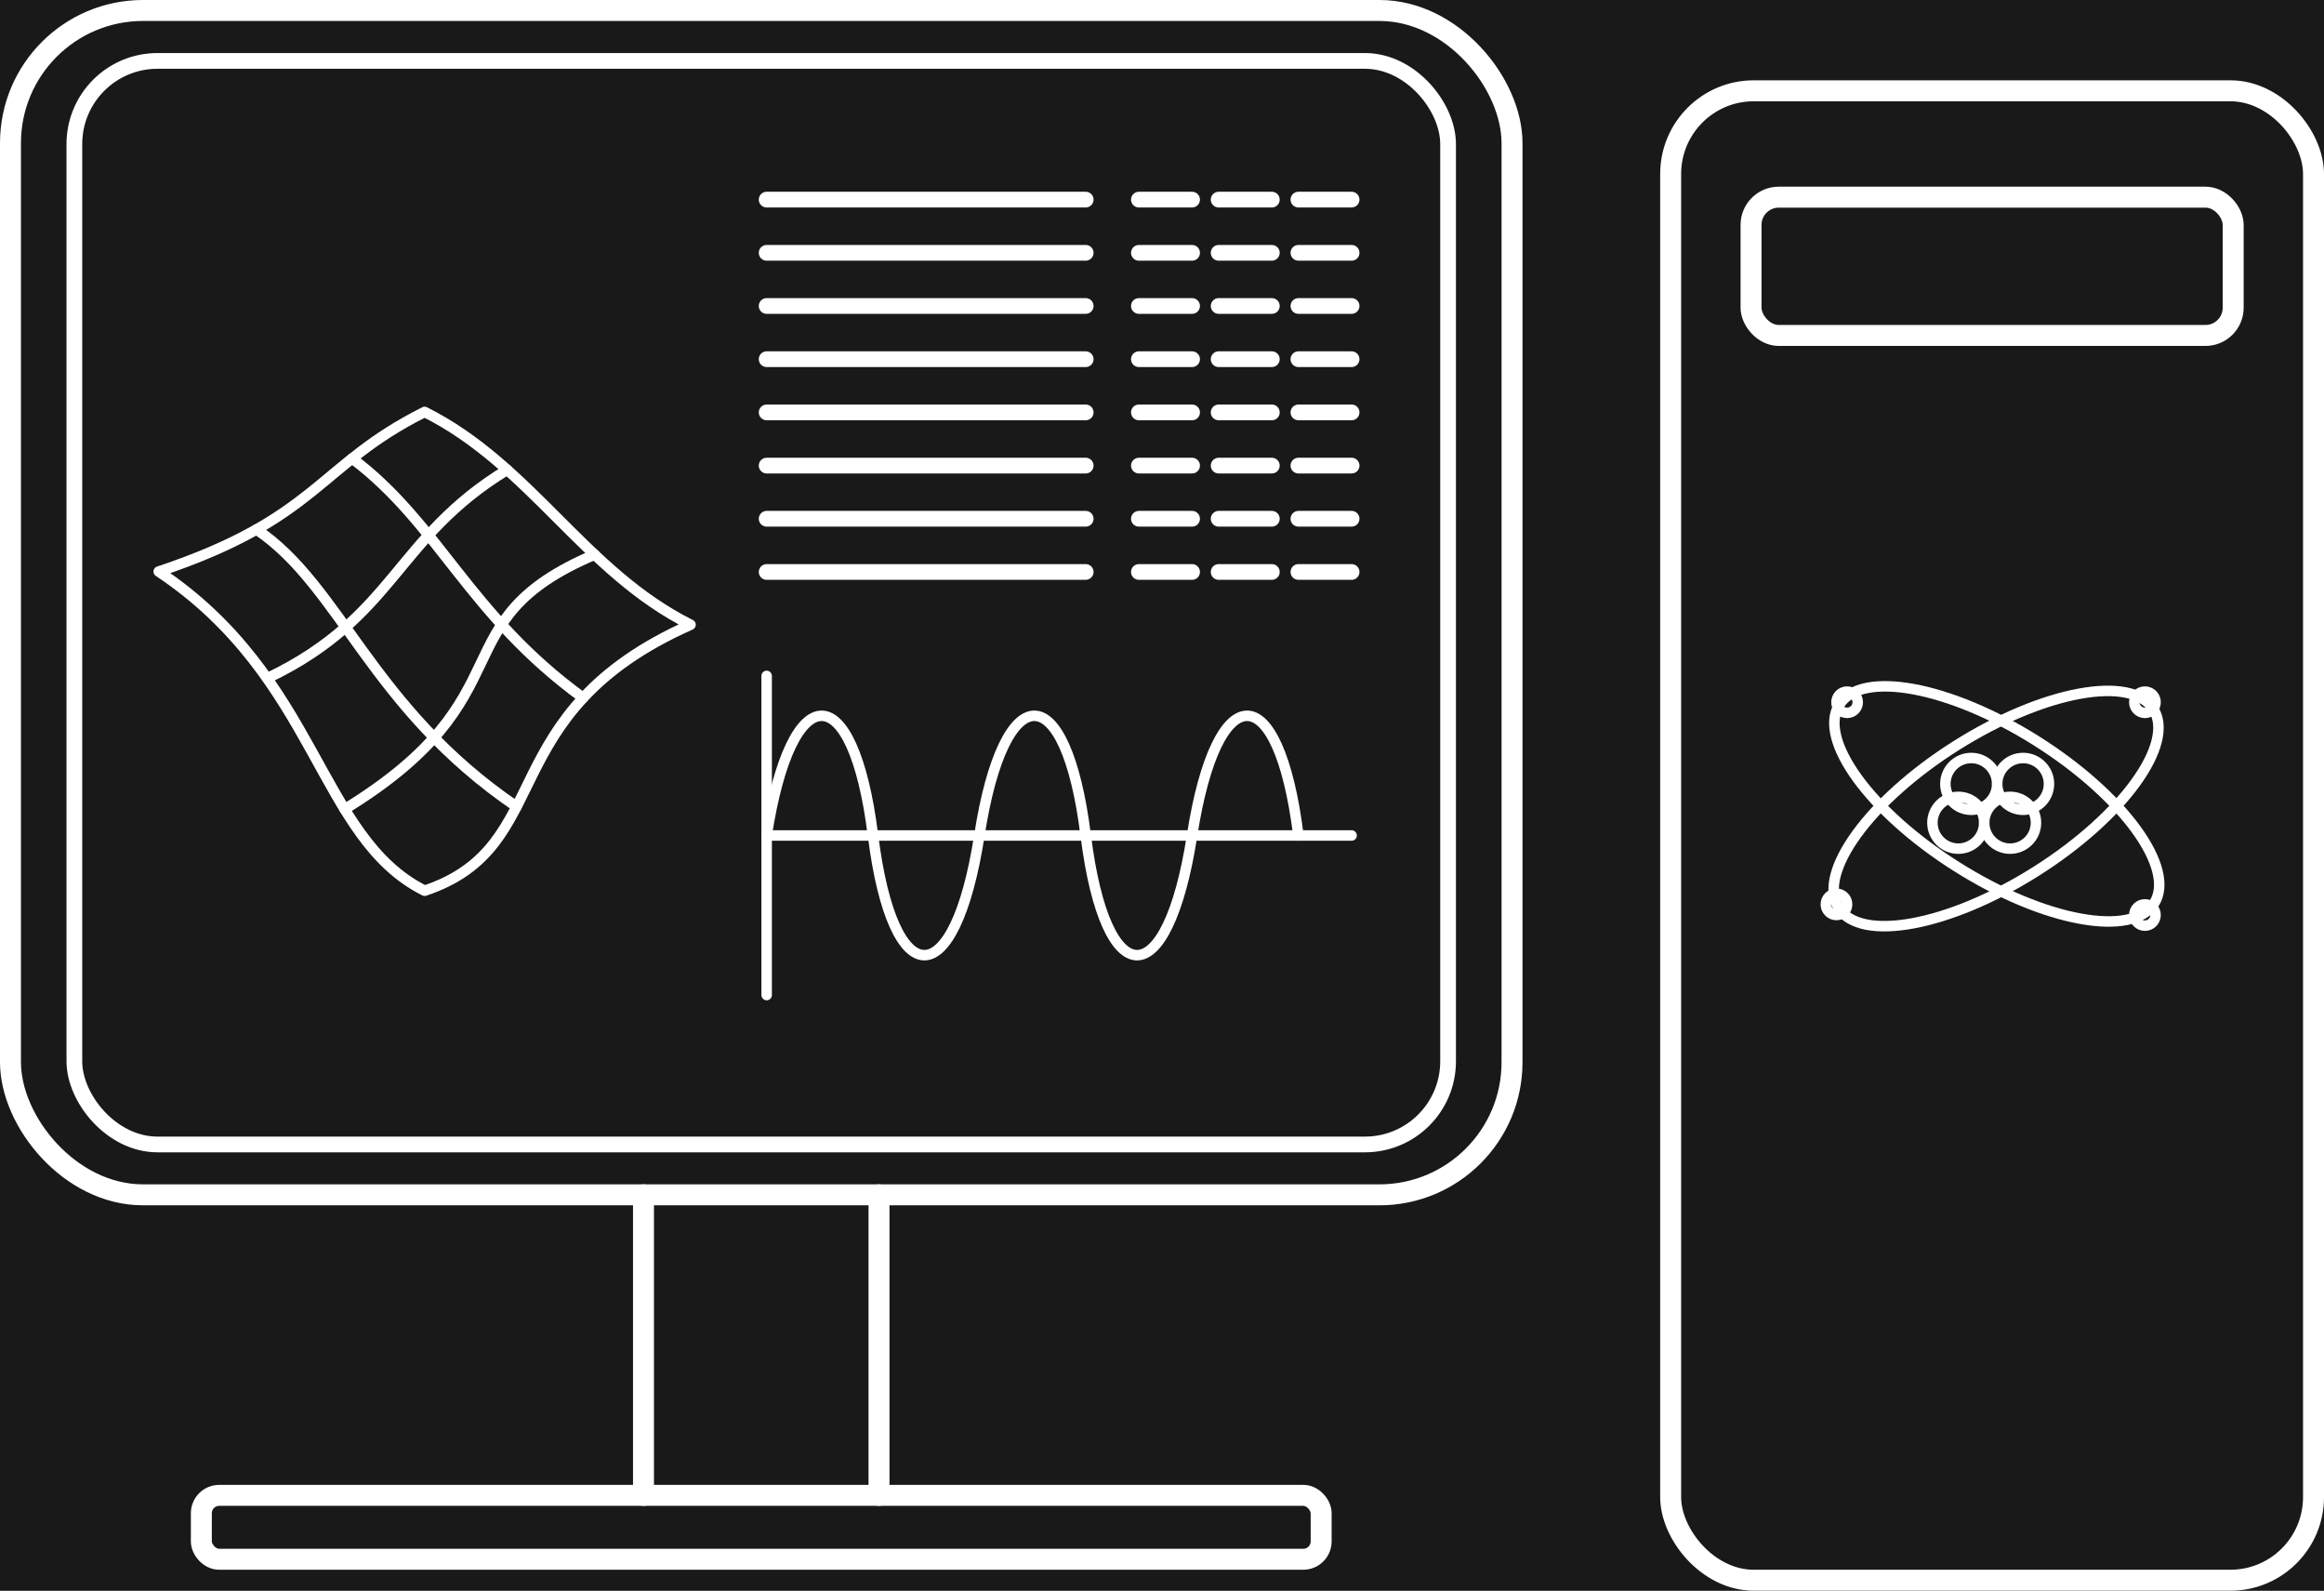 <?xml version="1.0" encoding="UTF-8" standalone="no"?>
<!-- Created with Inkscape (http://www.inkscape.org/) -->

<svg
   width="44.346mm"
   height="30.344mm"
   viewBox="0 0 44.346 30.344"
   version="1.1"
   id="svg15655"
   inkscape:version="1.2.2 (b0a8486541, 2022-12-01)"
   sodipodi:docname="logo2.svg"
   xmlns:inkscape="http://www.inkscape.org/namespaces/inkscape"
   xmlns:sodipodi="http://sodipodi.sourceforge.net/DTD/sodipodi-0.dtd"
   xmlns:xlink="http://www.w3.org/1999/xlink"
   xmlns="http://www.w3.org/2000/svg"
   xmlns:svg="http://www.w3.org/2000/svg">
  <rect x="0" y="0" width="44.346" height="30.344" fill="#808080" stroke="none"/>
  <sodipodi:namedview
     id="namedview15657"
     pagecolor="#ffffff"
     bordercolor="#000000"
     borderopacity="1"
     inkscape:pageshadow="0"
     inkscape:pageopacity="0"
     inkscape:pagecheckerboard="true"
     inkscape:document-units="mm"
     showgrid="false"
     inkscape:zoom="0.9091643"
     inkscape:cx="498.25977"
     inkscape:cy="160.03708"
     inkscape:window-width="2548"
     inkscape:window-height="1404"
     inkscape:window-x="1924"
     inkscape:window-y="28"
     inkscape:window-maximized="1"
     inkscape:current-layer="layer1"
     fit-margin-top="0"
     fit-margin-left="0"
     fit-margin-right="0"
     fit-margin-bottom="0"
     inkscape:showpageshadow="2"
     inkscape:deskcolor="#d1d1d1" />
  <defs
     id="defs15652">
    <color-profile
       name="LG-FULL-HD"
       xlink:href="../repos/fxdweb/img/.local/share/icc/edid-2e935981dff7367a30f100713a09b5ee.icc"
       id="color-profile32083" />
  </defs>
  <g
     inkscape:label="Layer 1"
     inkscape:groupmode="layer"
     id="layer1"
     transform="translate(-135.465,-51.607)">
    <rect
       style="display:inline;fill:#191919;fill-opacity:1;stroke:none;stroke-width:0.5;stroke-linecap:round;stroke-linejoin:round;stroke-dashoffset:12.85"
       id="rect2412"
       width="283.516"
       height="250.443"
       x="8.418"
       y="-282.86"
       rx="0.529"
       ry="0.529"
       transform="rotate(90)" />
    <g
       id="g31091">
      <path
         id="path16746"
         style="font-variation-settings:normal;fill:none;fill-opacity:1;stroke:#ffffff;stroke-width:0.4;stroke-linecap:round;stroke-linejoin:round;stroke-miterlimit:4;stroke-dasharray:none;stroke-dashoffset:0;stroke-opacity:1;stop-color:#000000"
         d="M 147.744,80.133 V 74.4" />
      <path
         id="path16749"
         style="font-variation-settings:normal;fill:none;fill-opacity:1;stroke:#ffffff;stroke-width:0.4;stroke-linecap:round;stroke-linejoin:round;stroke-miterlimit:4;stroke-dasharray:none;stroke-dashoffset:0;stroke-opacity:1;stop-color:#000000"
         d="m 152.238,74.4 v 5.733" />
      <rect
         style="font-variation-settings:normal;fill:none;fill-opacity:1;stroke:#ffffff;stroke-width:0.4;stroke-linecap:round;stroke-linejoin:round;stroke-miterlimit:4;stroke-dasharray:none;stroke-dashoffset:0;stroke-opacity:1;stop-color:#000000"
         id="rect15535-8"
         width="28.652"
         height="22.593"
         x="135.665"
         y="51.807"
         ry="2.529"
         rx="2.529" />
      <rect
         style="font-variation-settings:normal;fill:none;fill-opacity:1;stroke:#ffffff;stroke-width:0.4;stroke-linecap:round;stroke-linejoin:round;stroke-miterlimit:4;stroke-dasharray:none;stroke-dashoffset:0;stroke-opacity:1;stop-color:#000000"
         id="rect15593-7"
         width="21.368"
         height="1.219"
         x="139.307"
         y="80.133"
         ry="0.341"
         rx="0.341" />
      <rect
         style="font-variation-settings:normal;fill:none;fill-opacity:1;stroke:#ffffff;stroke-width:0.3;stroke-linecap:round;stroke-linejoin:round;stroke-miterlimit:4;stroke-dasharray:none;stroke-dashoffset:0;stroke-opacity:1;stop-color:#000000"
         id="rect15622-9"
         width="26.213"
         height="20.67"
         x="136.884"
         y="52.769"
         ry="1.586"
         rx="1.586" />
      <path
         style="font-variation-settings:normal;fill:none;fill-opacity:1;stroke:#ffffff;stroke-width:0.3;stroke-linecap:round;stroke-linejoin:round;stroke-miterlimit:4;stroke-dasharray:none;stroke-dashoffset:0;stroke-opacity:1;paint-order:normal;stop-color:#000000"
         d="m 156.182,55.415 h -6.088"
         id="path63446" />
      <path
         style="font-variation-settings:normal;fill:none;fill-opacity:1;stroke:#ffffff;stroke-width:0.3;stroke-linecap:round;stroke-linejoin:round;stroke-miterlimit:4;stroke-dasharray:none;stroke-dashoffset:0;stroke-opacity:1;paint-order:normal;stop-color:#000000"
         d="M 158.212,55.415 H 157.197"
         id="path63446-4" />
      <path
         style="font-variation-settings:normal;fill:none;fill-opacity:1;stroke:#ffffff;stroke-width:0.3;stroke-linecap:round;stroke-linejoin:round;stroke-miterlimit:4;stroke-dasharray:none;stroke-dashoffset:0;stroke-opacity:1;paint-order:normal;stop-color:#000000"
         d="M 159.734,55.415 H 158.719"
         id="path63446-4-8" />
      <path
         style="font-variation-settings:normal;fill:none;fill-opacity:1;stroke:#ffffff;stroke-width:0.3;stroke-linecap:round;stroke-linejoin:round;stroke-miterlimit:4;stroke-dasharray:none;stroke-dashoffset:0;stroke-opacity:1;paint-order:normal;stop-color:#000000"
         d="m 161.256,55.415 h -1.015"
         id="path63446-4-8-7" />
      <path
         style="font-variation-settings:normal;fill:none;fill-opacity:1;stroke:#ffffff;stroke-width:0.3;stroke-linecap:round;stroke-linejoin:round;stroke-miterlimit:4;stroke-dasharray:none;stroke-dashoffset:0;stroke-opacity:1;paint-order:normal;stop-color:#000000"
         d="m 156.182,56.43 h -6.088"
         id="path63446-0" />
      <path
         style="font-variation-settings:normal;fill:none;fill-opacity:1;stroke:#ffffff;stroke-width:0.3;stroke-linecap:round;stroke-linejoin:round;stroke-miterlimit:4;stroke-dasharray:none;stroke-dashoffset:0;stroke-opacity:1;paint-order:normal;stop-color:#000000"
         d="M 158.212,56.43 H 157.197"
         id="path63446-4-86" />
      <path
         style="font-variation-settings:normal;fill:none;fill-opacity:1;stroke:#ffffff;stroke-width:0.3;stroke-linecap:round;stroke-linejoin:round;stroke-miterlimit:4;stroke-dasharray:none;stroke-dashoffset:0;stroke-opacity:1;paint-order:normal;stop-color:#000000"
         d="M 159.734,56.43 H 158.719"
         id="path63446-4-8-2" />
      <path
         style="font-variation-settings:normal;fill:none;fill-opacity:1;stroke:#ffffff;stroke-width:0.3;stroke-linecap:round;stroke-linejoin:round;stroke-miterlimit:4;stroke-dasharray:none;stroke-dashoffset:0;stroke-opacity:1;paint-order:normal;stop-color:#000000"
         d="m 161.256,56.43 h -1.015"
         id="path63446-4-8-7-4" />
      <path
         style="font-variation-settings:normal;fill:none;fill-opacity:1;stroke:#ffffff;stroke-width:0.3;stroke-linecap:round;stroke-linejoin:round;stroke-miterlimit:4;stroke-dasharray:none;stroke-dashoffset:0;stroke-opacity:1;paint-order:normal;stop-color:#000000"
         d="m 156.182,57.444 h -6.088"
         id="path63446-7" />
      <path
         style="font-variation-settings:normal;fill:none;fill-opacity:1;stroke:#ffffff;stroke-width:0.3;stroke-linecap:round;stroke-linejoin:round;stroke-miterlimit:4;stroke-dasharray:none;stroke-dashoffset:0;stroke-opacity:1;paint-order:normal;stop-color:#000000"
         d="M 158.212,57.444 H 157.197"
         id="path63446-4-9" />
      <path
         style="font-variation-settings:normal;fill:none;fill-opacity:1;stroke:#ffffff;stroke-width:0.3;stroke-linecap:round;stroke-linejoin:round;stroke-miterlimit:4;stroke-dasharray:none;stroke-dashoffset:0;stroke-opacity:1;paint-order:normal;stop-color:#000000"
         d="M 159.734,57.444 H 158.719"
         id="path63446-4-8-3" />
      <path
         style="font-variation-settings:normal;fill:none;fill-opacity:1;stroke:#ffffff;stroke-width:0.3;stroke-linecap:round;stroke-linejoin:round;stroke-miterlimit:4;stroke-dasharray:none;stroke-dashoffset:0;stroke-opacity:1;paint-order:normal;stop-color:#000000"
         d="m 161.256,57.444 h -1.015"
         id="path63446-4-8-7-9" />
      <path
         style="font-variation-settings:normal;fill:none;fill-opacity:1;stroke:#ffffff;stroke-width:0.3;stroke-linecap:round;stroke-linejoin:round;stroke-miterlimit:4;stroke-dasharray:none;stroke-dashoffset:0;stroke-opacity:1;paint-order:normal;stop-color:#000000"
         d="m 156.182,58.459 h -6.088"
         id="path63446-0-2" />
      <path
         style="font-variation-settings:normal;fill:none;fill-opacity:1;stroke:#ffffff;stroke-width:0.3;stroke-linecap:round;stroke-linejoin:round;stroke-miterlimit:4;stroke-dasharray:none;stroke-dashoffset:0;stroke-opacity:1;paint-order:normal;stop-color:#000000"
         d="M 158.212,58.459 H 157.197"
         id="path63446-4-86-8" />
      <path
         style="font-variation-settings:normal;fill:none;fill-opacity:1;stroke:#ffffff;stroke-width:0.3;stroke-linecap:round;stroke-linejoin:round;stroke-miterlimit:4;stroke-dasharray:none;stroke-dashoffset:0;stroke-opacity:1;paint-order:normal;stop-color:#000000"
         d="M 159.734,58.459 H 158.719"
         id="path63446-4-8-2-3" />
      <path
         style="font-variation-settings:normal;fill:none;fill-opacity:1;stroke:#ffffff;stroke-width:0.3;stroke-linecap:round;stroke-linejoin:round;stroke-miterlimit:4;stroke-dasharray:none;stroke-dashoffset:0;stroke-opacity:1;paint-order:normal;stop-color:#000000"
         d="m 161.256,58.459 h -1.015"
         id="path63446-4-8-7-4-0" />
      <path
         style="font-variation-settings:normal;fill:none;fill-opacity:1;stroke:#ffffff;stroke-width:0.3;stroke-linecap:round;stroke-linejoin:round;stroke-miterlimit:4;stroke-dasharray:none;stroke-dashoffset:0;stroke-opacity:1;paint-order:normal;stop-color:#000000"
         d="m 156.182,59.474 h -6.088"
         id="path63446-1" />
      <path
         style="font-variation-settings:normal;fill:none;fill-opacity:1;stroke:#ffffff;stroke-width:0.3;stroke-linecap:round;stroke-linejoin:round;stroke-miterlimit:4;stroke-dasharray:none;stroke-dashoffset:0;stroke-opacity:1;paint-order:normal;stop-color:#000000"
         d="M 158.212,59.474 H 157.197"
         id="path63446-4-7" />
      <path
         style="font-variation-settings:normal;fill:none;fill-opacity:1;stroke:#ffffff;stroke-width:0.3;stroke-linecap:round;stroke-linejoin:round;stroke-miterlimit:4;stroke-dasharray:none;stroke-dashoffset:0;stroke-opacity:1;paint-order:normal;stop-color:#000000"
         d="M 159.734,59.474 H 158.719"
         id="path63446-4-8-8" />
      <path
         style="font-variation-settings:normal;fill:none;fill-opacity:1;stroke:#ffffff;stroke-width:0.3;stroke-linecap:round;stroke-linejoin:round;stroke-miterlimit:4;stroke-dasharray:none;stroke-dashoffset:0;stroke-opacity:1;paint-order:normal;stop-color:#000000"
         d="m 161.256,59.474 h -1.015"
         id="path63446-4-8-7-91" />
      <path
         style="font-variation-settings:normal;fill:none;fill-opacity:1;stroke:#ffffff;stroke-width:0.3;stroke-linecap:round;stroke-linejoin:round;stroke-miterlimit:4;stroke-dasharray:none;stroke-dashoffset:0;stroke-opacity:1;paint-order:normal;stop-color:#000000"
         d="m 156.182,60.489 h -6.088"
         id="path63446-0-5" />
      <path
         style="font-variation-settings:normal;fill:none;fill-opacity:1;stroke:#ffffff;stroke-width:0.3;stroke-linecap:round;stroke-linejoin:round;stroke-miterlimit:4;stroke-dasharray:none;stroke-dashoffset:0;stroke-opacity:1;paint-order:normal;stop-color:#000000"
         d="M 158.212,60.489 H 157.197"
         id="path63446-4-86-4" />
      <path
         style="font-variation-settings:normal;fill:none;fill-opacity:1;stroke:#ffffff;stroke-width:0.3;stroke-linecap:round;stroke-linejoin:round;stroke-miterlimit:4;stroke-dasharray:none;stroke-dashoffset:0;stroke-opacity:1;paint-order:normal;stop-color:#000000"
         d="M 159.734,60.489 H 158.719"
         id="path63446-4-8-2-9" />
      <path
         style="font-variation-settings:normal;fill:none;fill-opacity:1;stroke:#ffffff;stroke-width:0.3;stroke-linecap:round;stroke-linejoin:round;stroke-miterlimit:4;stroke-dasharray:none;stroke-dashoffset:0;stroke-opacity:1;paint-order:normal;stop-color:#000000"
         d="m 161.256,60.489 h -1.015"
         id="path63446-4-8-7-4-2" />
      <path
         style="font-variation-settings:normal;fill:none;fill-opacity:1;stroke:#ffffff;stroke-width:0.3;stroke-linecap:round;stroke-linejoin:round;stroke-miterlimit:4;stroke-dasharray:none;stroke-dashoffset:0;stroke-opacity:1;paint-order:normal;stop-color:#000000"
         d="m 156.182,61.503 h -6.088"
         id="path63446-7-5" />
      <path
         style="font-variation-settings:normal;fill:none;fill-opacity:1;stroke:#ffffff;stroke-width:0.3;stroke-linecap:round;stroke-linejoin:round;stroke-miterlimit:4;stroke-dasharray:none;stroke-dashoffset:0;stroke-opacity:1;paint-order:normal;stop-color:#000000"
         d="M 158.212,61.503 H 157.197"
         id="path63446-4-9-7" />
      <path
         style="font-variation-settings:normal;fill:none;fill-opacity:1;stroke:#ffffff;stroke-width:0.3;stroke-linecap:round;stroke-linejoin:round;stroke-miterlimit:4;stroke-dasharray:none;stroke-dashoffset:0;stroke-opacity:1;paint-order:normal;stop-color:#000000"
         d="M 159.734,61.503 H 158.719"
         id="path63446-4-8-3-4" />
      <path
         style="font-variation-settings:normal;fill:none;fill-opacity:1;stroke:#ffffff;stroke-width:0.3;stroke-linecap:round;stroke-linejoin:round;stroke-miterlimit:4;stroke-dasharray:none;stroke-dashoffset:0;stroke-opacity:1;paint-order:normal;stop-color:#000000"
         d="m 161.256,61.503 h -1.015"
         id="path63446-4-8-7-9-9" />
      <path
         style="font-variation-settings:normal;fill:none;fill-opacity:1;stroke:#ffffff;stroke-width:0.3;stroke-linecap:round;stroke-linejoin:round;stroke-miterlimit:4;stroke-dasharray:none;stroke-dashoffset:0;stroke-opacity:1;paint-order:normal;stop-color:#000000"
         d="m 156.182,62.518 h -6.088"
         id="path63446-0-2-9" />
      <path
         style="font-variation-settings:normal;fill:none;fill-opacity:1;stroke:#ffffff;stroke-width:0.3;stroke-linecap:round;stroke-linejoin:round;stroke-miterlimit:4;stroke-dasharray:none;stroke-dashoffset:0;stroke-opacity:1;paint-order:normal;stop-color:#000000"
         d="M 158.212,62.518 H 157.197"
         id="path63446-4-86-8-4" />
      <path
         style="font-variation-settings:normal;fill:none;fill-opacity:1;stroke:#ffffff;stroke-width:0.3;stroke-linecap:round;stroke-linejoin:round;stroke-miterlimit:4;stroke-dasharray:none;stroke-dashoffset:0;stroke-opacity:1;paint-order:normal;stop-color:#000000"
         d="M 159.734,62.518 H 158.719"
         id="path63446-4-8-2-3-5" />
      <path
         style="font-variation-settings:normal;fill:none;fill-opacity:1;stroke:#ffffff;stroke-width:0.3;stroke-linecap:round;stroke-linejoin:round;stroke-miterlimit:4;stroke-dasharray:none;stroke-dashoffset:0;stroke-opacity:1;paint-order:normal;stop-color:#000000"
         d="m 161.256,62.518 h -1.015"
         id="path63446-4-8-7-4-0-9" />
      <path
         style="font-variation-settings:normal;fill:none;fill-opacity:1;stroke:#ffffff;stroke-width:0.2;stroke-linecap:round;stroke-linejoin:round;stroke-miterlimit:4;stroke-dasharray:none;stroke-dashoffset:0;stroke-opacity:1;paint-order:normal;stop-color:#000000"
         d="m 150.094,64.501 v 6.088"
         id="path63705" />
      <path
         style="font-variation-settings:normal;fill:none;fill-opacity:1;stroke:#ffffff;stroke-width:0.2;stroke-linecap:round;stroke-linejoin:round;stroke-miterlimit:4;stroke-dasharray:none;stroke-dashoffset:0;stroke-opacity:1;paint-order:normal;stop-color:#000000"
         d="m 150.094,67.545 h 11.162"
         id="path63707" />
      <path
         style="font-variation-settings:normal;fill:none;fill-opacity:1;stroke:#ffffff;stroke-width:0.2;stroke-linecap:round;stroke-linejoin:round;stroke-miterlimit:4;stroke-dasharray:none;stroke-dashoffset:0;stroke-opacity:1;paint-order:normal;stop-color:#000000"
         d="m 150.094,67.545 c 0.472,-3.044 1.65,-3.044 2.029,0"
         id="path63709"
         sodipodi:nodetypes="cc" />
      <path
         style="font-variation-settings:normal;fill:none;fill-opacity:1;stroke:#ffffff;stroke-width:0.2;stroke-linecap:round;stroke-linejoin:round;stroke-miterlimit:4;stroke-dasharray:none;stroke-dashoffset:0;stroke-opacity:1;paint-order:normal;stop-color:#000000"
         d="m 154.153,67.545 c -0.472,3.044 -1.65,3.044 -2.029,0"
         id="path63709-3"
         sodipodi:nodetypes="cc" />
      <path
         style="font-variation-settings:normal;fill:none;fill-opacity:1;stroke:#ffffff;stroke-width:0.2;stroke-linecap:round;stroke-linejoin:round;stroke-miterlimit:4;stroke-dasharray:none;stroke-dashoffset:0;stroke-opacity:1;paint-order:normal;stop-color:#000000"
         d="m 154.153,67.545 c 0.472,-3.044 1.65,-3.044 2.029,0"
         id="path63709-7"
         sodipodi:nodetypes="cc" />
      <path
         style="font-variation-settings:normal;fill:none;fill-opacity:1;stroke:#ffffff;stroke-width:0.2;stroke-linecap:round;stroke-linejoin:round;stroke-miterlimit:4;stroke-dasharray:none;stroke-dashoffset:0;stroke-opacity:1;paint-order:normal;stop-color:#000000"
         d="m 158.212,67.545 c 0.472,-3.044 1.65,-3.044 2.029,0"
         id="path63709-7-2"
         sodipodi:nodetypes="cc" />
      <path
         style="font-variation-settings:normal;fill:none;fill-opacity:1;stroke:#ffffff;stroke-width:0.2;stroke-linecap:round;stroke-linejoin:round;stroke-miterlimit:4;stroke-dasharray:none;stroke-dashoffset:0;stroke-opacity:1;paint-order:normal;stop-color:#000000"
         d="m 158.212,67.545 c -0.472,3.044 -1.65,3.044 -2.029,0"
         id="path63709-3-3"
         sodipodi:nodetypes="cc" />
      <path
         id="path63866"
         style="font-variation-settings:normal;fill:none;fill-opacity:1;stroke:#ffffff;stroke-width:0.2;stroke-linecap:round;stroke-linejoin:round;stroke-miterlimit:4;stroke-dasharray:none;stroke-dashoffset:0;stroke-opacity:1;paint-order:normal;stop-color:#000000"
         d="m 143.567,59.465 c 2.029,1.015 3.044,3.044 5.074,4.059 m -5.074,5.074 c -2.029,-1.015 -2.029,-4.059 -5.074,-6.088 3.044,-1.015 3.044,-2.029 5.074,-3.044 m -1e-5,9.133 c 2.537,-0.846 1.268,-3.382 5.074,-5.074" />
      <path
         style="font-variation-settings:normal;fill:none;fill-opacity:1;stroke:#ffffff;stroke-width:0.2;stroke-linecap:round;stroke-linejoin:round;stroke-miterlimit:4;stroke-dasharray:none;stroke-dashoffset:0;stroke-opacity:1;paint-order:normal;stop-color:#000000"
         d="m 146.811,62.187 c -2.997,1.273 -1.222,2.682 -4.77,4.857"
         id="path63868"
         sodipodi:nodetypes="cc" />
      <path
         style="font-variation-settings:normal;fill:none;fill-opacity:1;stroke:#ffffff;stroke-width:0.2;stroke-linecap:round;stroke-linejoin:round;stroke-miterlimit:4;stroke-dasharray:none;stroke-dashoffset:0;stroke-opacity:1;paint-order:normal;stop-color:#000000"
         d="m 145.143,60.569 c -2.135,1.298 -2.133,2.802 -4.564,3.97"
         id="path63870" />
      <path
         style="font-variation-settings:normal;fill:none;fill-opacity:1;stroke:#ffffff;stroke-width:0.2;stroke-linecap:round;stroke-linejoin:round;stroke-miterlimit:4;stroke-dasharray:none;stroke-dashoffset:0;stroke-opacity:1;paint-order:normal;stop-color:#000000"
         d="m 140.358,61.707 c 1.615,1.083 2.181,3.395 4.963,5.288"
         id="path63872" />
      <path
         style="font-variation-settings:normal;fill:none;fill-opacity:1;stroke:#ffffff;stroke-width:0.2;stroke-linecap:round;stroke-linejoin:round;stroke-miterlimit:4;stroke-dasharray:none;stroke-dashoffset:0;stroke-opacity:1;paint-order:normal;stop-color:#000000"
         d="m 142.184,60.353 c 1.661,1.246 2.213,2.972 4.408,4.567"
         id="path63874" />
      <rect
         style="font-variation-settings:normal;fill:none;fill-opacity:1;stroke:#ffffff;stroke-width:0.4;stroke-linecap:round;stroke-linejoin:round;stroke-miterlimit:4;stroke-dasharray:none;stroke-dashoffset:0;stroke-opacity:1;paint-order:normal;stop-color:#000000"
         id="rect64157"
         width="12.267"
         height="28.413"
         x="167.344"
         y="53.339"
         rx="1.586"
         ry="1.586" />
      <rect
         style="font-variation-settings:normal;fill:none;fill-opacity:1;stroke:#ffffff;stroke-width:0.4;stroke-linecap:round;stroke-linejoin:round;stroke-miterlimit:4;stroke-dasharray:none;stroke-dashoffset:0;stroke-opacity:1;paint-order:normal;stop-color:#000000"
         id="rect64315"
         width="9.2"
         height="2.638"
         x="168.878"
         y="55.368"
         rx="0.529"
         ry="0.529" />
      <ellipse
         style="font-variation-settings:normal;fill:none;fill-opacity:1;stroke:#ffffff;stroke-width:0.2;stroke-linecap:round;stroke-linejoin:round;stroke-miterlimit:4;stroke-dasharray:none;stroke-dashoffset:0;stroke-opacity:1;paint-order:normal;stop-color:#000000"
         id="path64369"
         cx="111.036"
         cy="149.281"
         rx="3.552"
         ry="1.421"
         transform="rotate(-32.24)" />
      <ellipse
         style="font-variation-settings:normal;fill:none;fill-opacity:1;stroke:#ffffff;stroke-width:0.2;stroke-linecap:round;stroke-linejoin:round;stroke-miterlimit:4;stroke-dasharray:none;stroke-dashoffset:0;stroke-opacity:1;paint-order:normal;stop-color:#000000"
         id="ellipse64445"
         cx="-182.554"
         cy="-35.885"
         rx="3.552"
         ry="1.421"
         transform="matrix(-0.846,-0.533,-0.533,0.846,0,0)" />
      <circle
         style="font-variation-settings:normal;fill:none;fill-opacity:1;stroke:#ffffff;stroke-width:0.2;stroke-linecap:round;stroke-linejoin:round;stroke-miterlimit:4;stroke-dasharray:none;stroke-dashoffset:0;stroke-opacity:1;paint-order:normal;stop-color:#000000"
         id="path64447"
         cx="173.08"
         cy="66.561"
         r="0.494" />
      <circle
         style="font-variation-settings:normal;fill:none;fill-opacity:1;stroke:#ffffff;stroke-width:0.2;stroke-linecap:round;stroke-linejoin:round;stroke-miterlimit:4;stroke-dasharray:none;stroke-dashoffset:0;stroke-opacity:1;paint-order:normal;stop-color:#000000"
         id="path64447-9-9-7"
         cx="174.069"
         cy="66.561"
         r="0.494" />
      <circle
         style="font-variation-settings:normal;fill:none;fill-opacity:1;stroke:#ffffff;stroke-width:0.2;stroke-linecap:round;stroke-linejoin:round;stroke-miterlimit:4;stroke-dasharray:none;stroke-dashoffset:0;stroke-opacity:1;paint-order:normal;stop-color:#000000"
         id="path64447-9"
         cx="173.821"
         cy="67.302"
         r="0.494" />
      <circle
         style="font-variation-settings:normal;fill:none;fill-opacity:1;stroke:#ffffff;stroke-width:0.2;stroke-linecap:round;stroke-linejoin:round;stroke-miterlimit:4;stroke-dasharray:none;stroke-dashoffset:0;stroke-opacity:1;paint-order:normal;stop-color:#000000"
         id="path64447-9-9"
         cx="172.833"
         cy="67.302"
         r="0.494" />
      <circle
         style="font-variation-settings:normal;fill:none;fill-opacity:1;stroke:#ffffff;stroke-width:0.2;stroke-linecap:round;stroke-linejoin:round;stroke-miterlimit:4;stroke-dasharray:none;stroke-dashoffset:0;stroke-opacity:1;paint-order:normal;stop-color:#000000"
         id="path64447-9-9-8"
         cx="170.711"
         cy="65.003"
         r="0.203" />
      <circle
         style="font-variation-settings:normal;fill:none;fill-opacity:1;stroke:#ffffff;stroke-width:0.2;stroke-linecap:round;stroke-linejoin:round;stroke-miterlimit:4;stroke-dasharray:none;stroke-dashoffset:0;stroke-opacity:1;paint-order:normal;stop-color:#000000"
         id="path64447-9-9-8-2"
         cx="170.508"
         cy="68.859"
         r="0.203" />
      <circle
         style="font-variation-settings:normal;fill:none;fill-opacity:1;stroke:#ffffff;stroke-width:0.2;stroke-linecap:round;stroke-linejoin:round;stroke-miterlimit:4;stroke-dasharray:none;stroke-dashoffset:0;stroke-opacity:1;paint-order:normal;stop-color:#000000"
         id="path64447-9-9-8-2-5"
         cx="176.394"
         cy="65.003"
         r="0.203" />
      <circle
         style="font-variation-settings:normal;fill:none;fill-opacity:1;stroke:#ffffff;stroke-width:0.2;stroke-linecap:round;stroke-linejoin:round;stroke-miterlimit:4;stroke-dasharray:none;stroke-dashoffset:0;stroke-opacity:1;paint-order:normal;stop-color:#000000"
         id="path64447-9-9-8-2-5-3"
         cx="176.394"
         cy="69.062"
         r="0.203" />
    </g>
  </g>
</svg>
